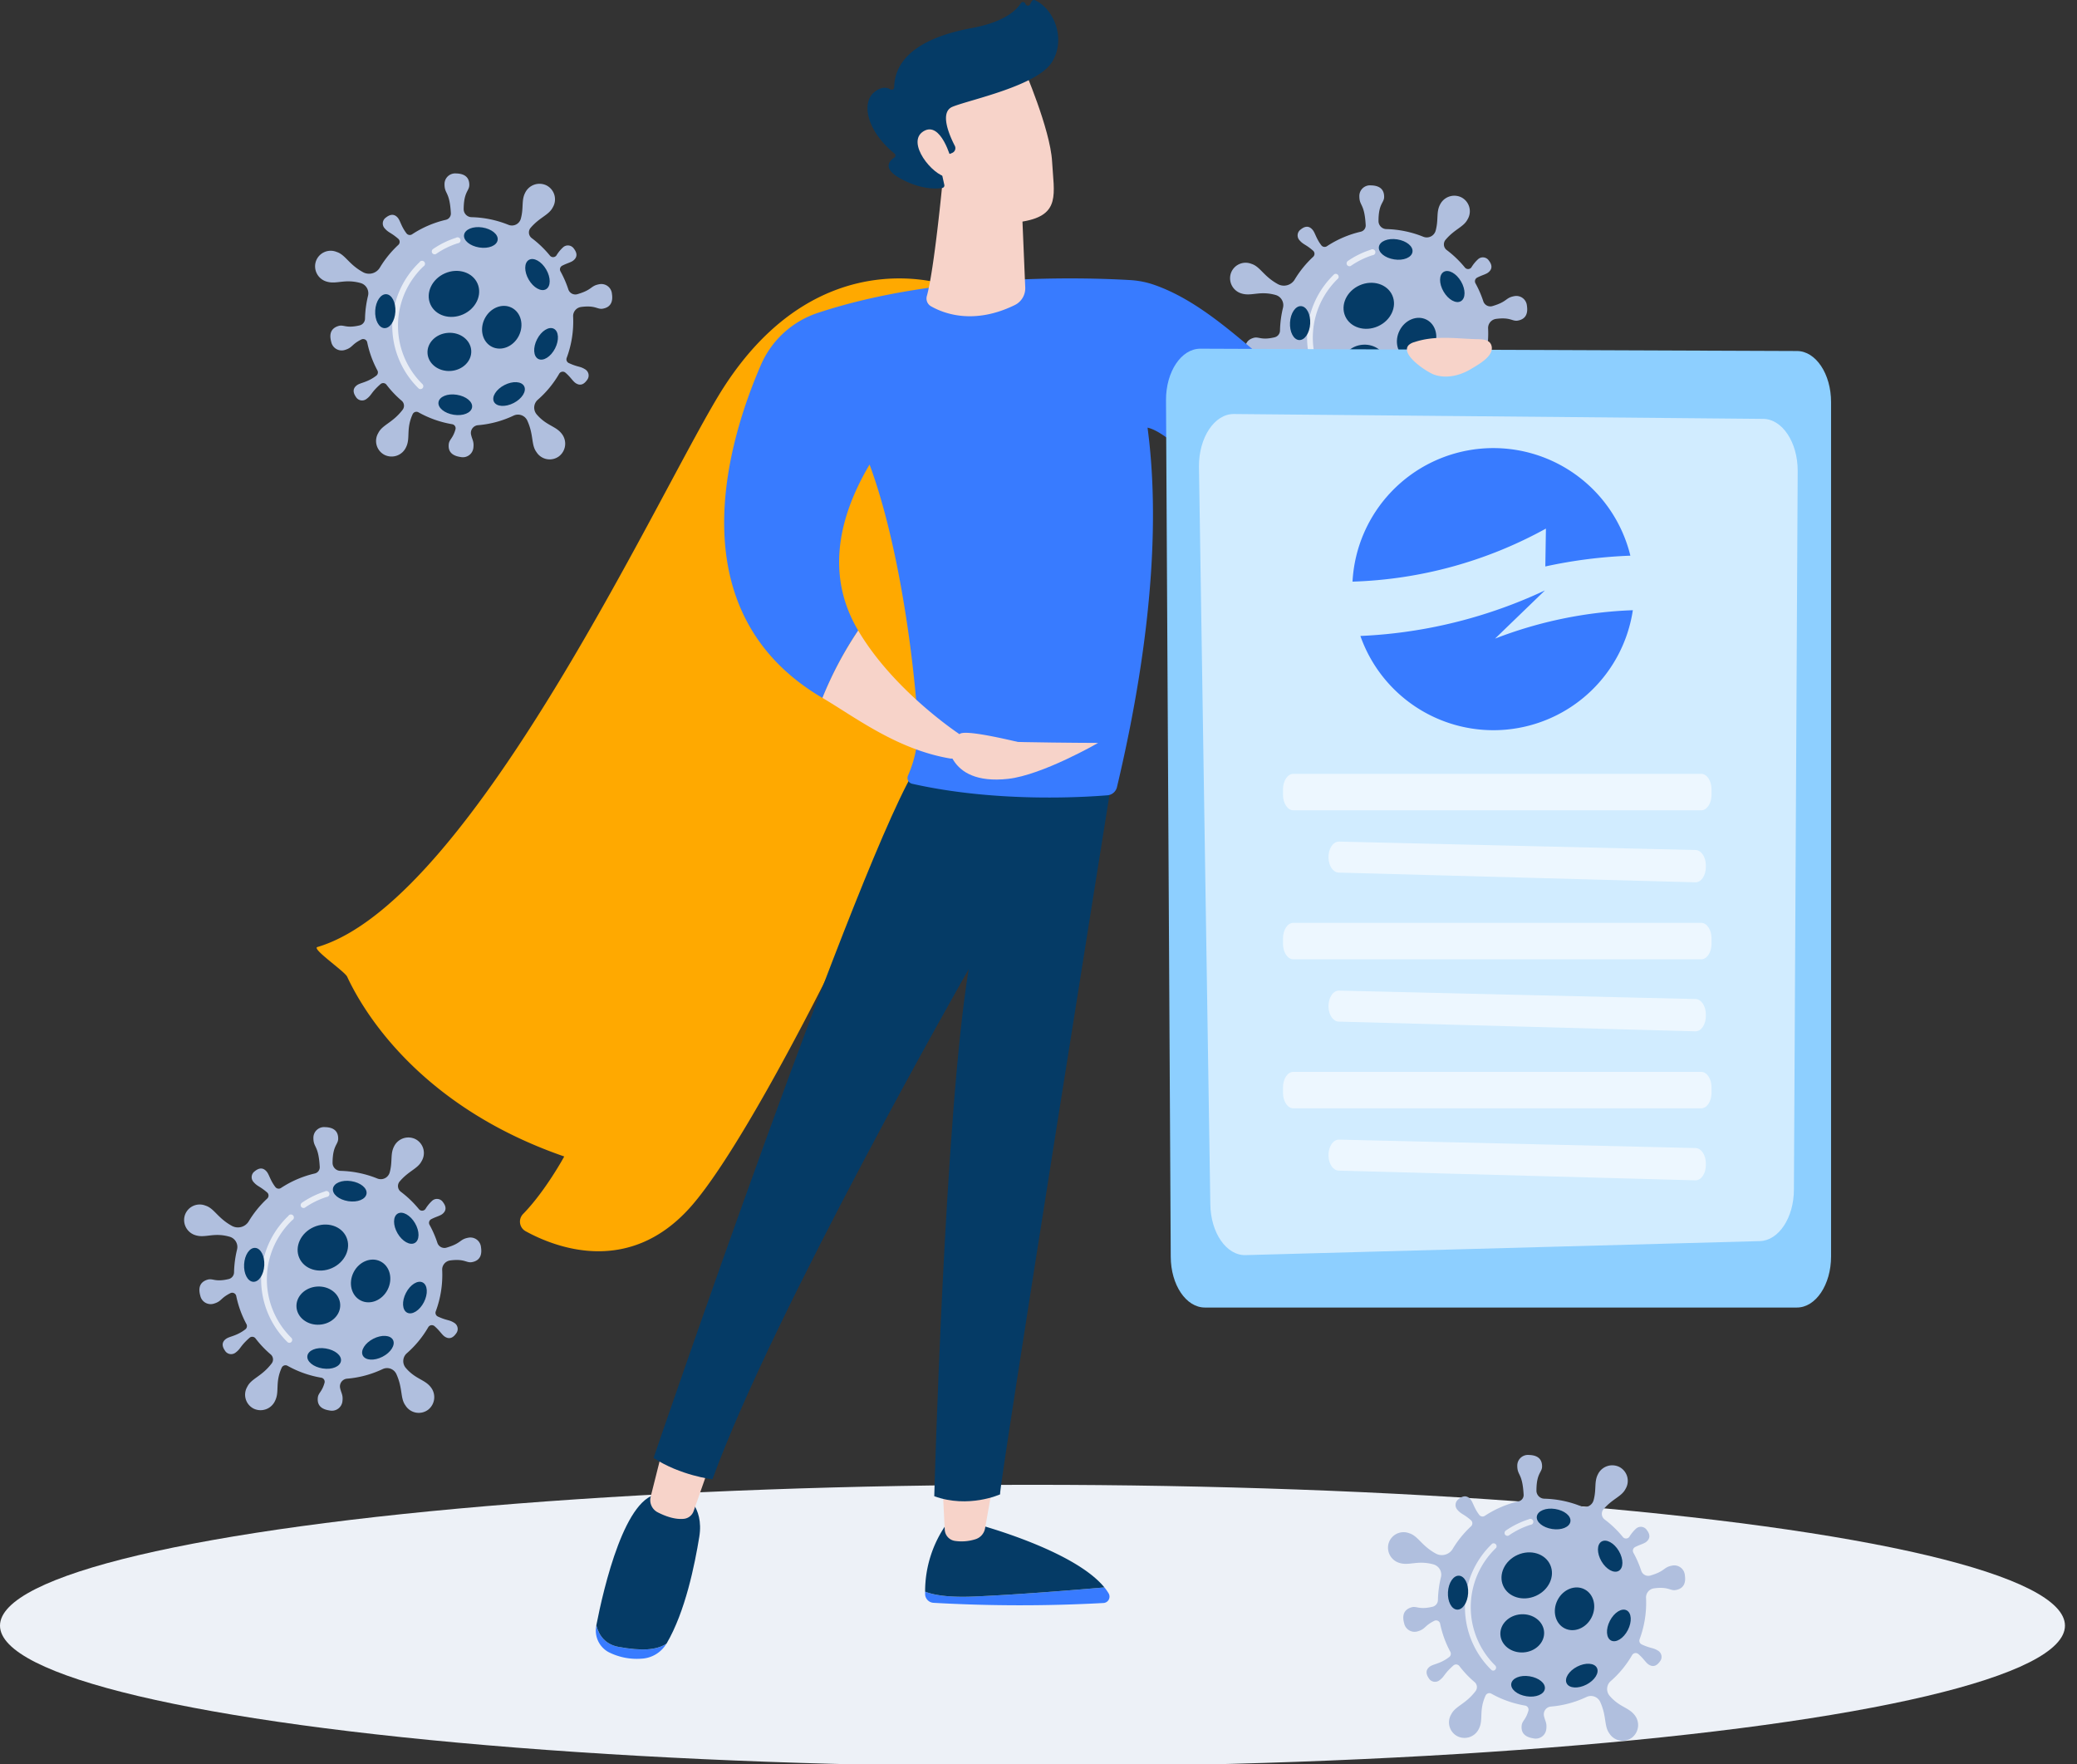 <svg id="Capa_1" data-name="Capa 1" xmlns="http://www.w3.org/2000/svg" viewBox="0 0 697 592"><rect x="0" y="0" width="697" height="592" fill="#333333" stroke="none"/><defs><style>.cls-1{fill:#edf1f7;}.cls-2{fill:#b0bfde;}.cls-3{opacity:0.7;}.cls-10,.cls-4{fill:#fff;}.cls-5{fill:#053b66;}.cls-6{fill:#ffa900;}.cls-7{fill:#387bff;}.cls-8{fill:#f7d3c9;}.cls-9{fill:#8dcfff;}.cls-10{opacity:0.6;}</style></defs><ellipse class="cls-1" cx="346.48" cy="545.47" rx="346.48" ry="47.26"/><path class="cls-2" d="M185.49,69.6a5.25,5.25,0,0,0-2.14-7.41,5.35,5.35,0,0,0-7.14,2.54c-1.29,2.54-.43,5-1.43,8.65a3.1,3.1,0,0,1-4.15,2.06,35.19,35.19,0,0,0-12.41-2.57,2.7,2.7,0,0,1-2.62-2.7c.05-6,1.91-6.06,1.89-8.14,0-3.13-2.39-3.79-4.43-3.83a3.57,3.57,0,0,0-3.89,3.61c0,3.44,1.72,2.28,2.13,9.72a2.15,2.15,0,0,1-1.66,2.22,35,35,0,0,0-11.36,4.87h0a1.39,1.39,0,0,1-1.87-.32c-1.81-2.36-2.07-4.27-2.95-5.27-1.39-1.59-2.89-.88-4,0a2.4,2.4,0,0,0-.4,3.55c1.37,1.59,2,1.32,4.6,3.55a1.38,1.38,0,0,1,0,2.05,35,35,0,0,0-6.17,7.59,4.23,4.23,0,0,1-5.65,1.57c-4.84-2.65-5.91-5.88-8.89-6.81a5.24,5.24,0,0,0-7,3.34,5.33,5.33,0,0,0,3.69,6.62c3.29,1,6-1,11.36.48a3.57,3.57,0,0,1,2.49,4.33,35.58,35.58,0,0,0-1,7.63,2.36,2.36,0,0,1-1.81,2.25c-4.62,1.1-5.29-.36-7.13.21-3,.93-2.94,3.39-2.39,5.35a3.57,3.57,0,0,0,4.58,2.68c2.66-.8,2.13-1.81,5.5-3.5a1.38,1.38,0,0,1,2,1,34.69,34.69,0,0,0,3.42,9.39,1.38,1.38,0,0,1-.38,1.74c-3,2.3-5.29,2.31-6.5,3.21-1.7,1.25-1.12,2.81-.34,3.93a2.41,2.41,0,0,0,3.51.7c1.87-1.36,1.43-2.07,4.73-5a1.38,1.38,0,0,1,2,.18,34.6,34.6,0,0,0,5.12,5.4,2.21,2.21,0,0,1,.33,3c-3.4,4.46-6.79,5-8.19,7.83a5.23,5.23,0,0,0,2.2,7.38,5.34,5.34,0,0,0,7.12-2.61c1.53-3.08-.08-6.08,2.22-11.09a1.39,1.39,0,0,1,1.93-.64,35.09,35.09,0,0,0,11.33,4,1.38,1.38,0,0,1,1.11,1.71c-.86,3.1-2.09,3.35-2.26,5-.33,3.11,1.95,4,4,4.3a3.56,3.56,0,0,0,4.27-3.14c.24-2.13-.38-2.57-.78-4.37a2.61,2.61,0,0,1,2.34-3.17,34.52,34.52,0,0,0,11.94-3.22,3.44,3.44,0,0,1,4.6,1.69c2.21,4.88,1.23,8.06,3.06,10.54a5.24,5.24,0,0,0,7.58,1.42,5.36,5.36,0,0,0,.93-7.53c-2-2.65-5.18-2.7-8.45-6.55a3.51,3.51,0,0,1,.36-4.86,34.5,34.5,0,0,0,7.21-8.75,1.38,1.38,0,0,1,2.09-.37c1.78,1.52,2.51,2.93,3.5,3.55,1.79,1.13,3,0,3.79-1.12a2.41,2.41,0,0,0-.63-3.52c-1.79-1.14-2.35-.67-5.52-2.13a1.38,1.38,0,0,1-.71-1.73,35.08,35.08,0,0,0,2.16-13.88,3.09,3.09,0,0,1,2.69-3.21c4.93-.65,5.41.93,7.33.56,3.08-.58,3.31-3,3-5a3.56,3.56,0,0,0-4.24-3.19c-3.07.56-2.17,1.83-7.38,3.35a2.49,2.49,0,0,1-3-1.59,35.43,35.43,0,0,0-2.65-6.09,1.38,1.38,0,0,1,.58-1.89c1.67-.86,3-1.12,3.77-1.77,1.64-1.33,1-2.85.16-3.94a2.41,2.41,0,0,0-3.54-.54,12.33,12.33,0,0,0-2.35,2.85,1.38,1.38,0,0,1-2.17,0,35.11,35.11,0,0,0-6.06-5.83,2.39,2.39,0,0,1-.35-3.54C181.22,72.82,184.18,72.17,185.49,69.6Z"/><g class="cls-3"><path class="cls-4" d="M141.17,130.56a.93.93,0,0,1-.73-.27A29.42,29.42,0,0,1,140.76,88a1,1,0,1,1,1.33,1.39,28,28,0,0,0-3.82,4.52,27.47,27.47,0,0,0,3.52,35,1,1,0,0,1,0,1.36A.93.93,0,0,1,141.17,130.56Z"/><path class="cls-4" d="M145.92,85.33a1,1,0,0,1-.86-.41,1,1,0,0,1,.25-1.35,29.18,29.18,0,0,1,7.7-3.78,1,1,0,1,1,.59,1.84,27.38,27.38,0,0,0-7.2,3.53A.87.87,0,0,1,145.92,85.33Z"/></g><path class="cls-5" d="M167,80.54c-.28,1.86-3,3-6.15,2.5s-5.4-2.37-5.12-4.22,3-3,6.15-2.5S167.29,78.69,167,80.54Z"/><ellipse class="cls-5" cx="129.3" cy="104.42" rx="5.7" ry="3.39" transform="translate(17.78 227.64) rotate(-86.78)"/><path class="cls-5" d="M158.42,136.67c-.28,1.86-3,3-6.15,2.5s-5.4-2.37-5.12-4.22,3-3,6.15-2.49S158.7,134.82,158.42,136.67Z"/><ellipse class="cls-5" cx="170.83" cy="132.21" rx="5.7" ry="3.39" transform="translate(-41.56 92.82) rotate(-27.23)"/><ellipse class="cls-5" cx="183.24" cy="115.36" rx="5.7" ry="3.39" transform="translate(-3.19 225.49) rotate(-62.76)"/><ellipse class="cls-5" cx="180.36" cy="92.11" rx="3.39" ry="5.7" transform="translate(-21.83 103.63) rotate(-30.31)"/><ellipse class="cls-5" cx="152.33" cy="98.62" rx="8.64" ry="7.53" transform="translate(-26.88 70.1) rotate(-23.88)"/><ellipse class="cls-5" cx="150.8" cy="118.09" rx="7.35" ry="6.41" transform="translate(-7.19 9.8) rotate(-3.64)"/><ellipse class="cls-5" cx="168.38" cy="109.8" rx="7.35" ry="6.41" transform="translate(-5.51 210.65) rotate(-63.22)"/><path class="cls-2" d="M141.49,389.6a5.25,5.25,0,0,0-2.14-7.41,5.35,5.35,0,0,0-7.14,2.54c-1.29,2.54-.43,5-1.43,8.65a3.1,3.1,0,0,1-4.15,2.06,35.19,35.19,0,0,0-12.41-2.57,2.7,2.7,0,0,1-2.62-2.7c.05-6,1.91-6.06,1.89-8.14,0-3.13-2.39-3.79-4.43-3.83a3.57,3.57,0,0,0-3.89,3.61c0,3.44,1.72,2.28,2.13,9.72a2.15,2.15,0,0,1-1.66,2.22,35,35,0,0,0-11.36,4.87h0a1.39,1.39,0,0,1-1.87-.32c-1.81-2.36-2.07-4.27-3-5.27-1.39-1.59-2.89-.88-3.95,0a2.4,2.4,0,0,0-.4,3.55c1.37,1.59,2,1.32,4.6,3.55a1.38,1.38,0,0,1,0,2.05,35,35,0,0,0-6.17,7.59,4.23,4.23,0,0,1-5.65,1.57c-4.84-2.65-5.91-5.88-8.89-6.81a5.24,5.24,0,0,0-6.95,3.34,5.33,5.33,0,0,0,3.69,6.62c3.29,1,6-1.05,11.36.48a3.57,3.57,0,0,1,2.49,4.33,35.58,35.58,0,0,0-1,7.63,2.36,2.36,0,0,1-1.81,2.25c-4.62,1.1-5.29-.36-7.13.21-3,.93-2.94,3.39-2.39,5.35a3.57,3.57,0,0,0,4.58,2.68c2.66-.8,2.13-1.81,5.5-3.5a1.38,1.38,0,0,1,2,1,34.69,34.69,0,0,0,3.42,9.39,1.38,1.38,0,0,1-.38,1.74c-3,2.3-5.29,2.31-6.5,3.21-1.7,1.25-1.12,2.81-.34,3.93a2.41,2.41,0,0,0,3.51.7c1.87-1.36,1.43-2.07,4.73-5a1.38,1.38,0,0,1,2,.18,34.6,34.6,0,0,0,5.12,5.4,2.21,2.21,0,0,1,.33,3c-3.4,4.46-6.79,5-8.19,7.83a5.23,5.23,0,0,0,2.2,7.38A5.34,5.34,0,0,0,92.32,470c1.53-3.08-.08-6.08,2.22-11.09a1.39,1.39,0,0,1,1.93-.64,35.09,35.09,0,0,0,11.33,4,1.38,1.38,0,0,1,1.11,1.71c-.86,3.1-2.09,3.35-2.26,5-.33,3.11,1.95,4,4,4.3a3.56,3.56,0,0,0,4.27-3.14c.24-2.13-.38-2.57-.78-4.37a2.61,2.61,0,0,1,2.34-3.17,34.52,34.52,0,0,0,11.94-3.22,3.44,3.44,0,0,1,4.6,1.69c2.21,4.88,1.23,8.06,3.06,10.54a5.24,5.24,0,0,0,7.58,1.42,5.36,5.36,0,0,0,.93-7.53c-2-2.65-5.18-2.7-8.45-6.55a3.51,3.51,0,0,1,.36-4.86,34.5,34.5,0,0,0,7.21-8.75,1.38,1.38,0,0,1,2.09-.37c1.78,1.52,2.51,2.93,3.5,3.55,1.79,1.13,3,0,3.79-1.12a2.41,2.41,0,0,0-.63-3.52c-1.79-1.14-2.35-.67-5.52-2.13a1.38,1.38,0,0,1-.71-1.73,35.08,35.08,0,0,0,2.16-13.88,3.09,3.09,0,0,1,2.69-3.21c4.93-.65,5.41.93,7.33.56,3.08-.58,3.31-3,3-5a3.56,3.56,0,0,0-4.24-3.19c-3.07.56-2.17,1.83-7.38,3.35a2.49,2.49,0,0,1-3-1.59,35.43,35.43,0,0,0-2.65-6.09,1.38,1.38,0,0,1,.58-1.89c1.67-.86,3-1.12,3.77-1.77,1.64-1.33,1-2.85.16-3.94a2.41,2.41,0,0,0-3.54-.54,12.33,12.33,0,0,0-2.35,2.85,1.38,1.38,0,0,1-2.17.05,35.11,35.11,0,0,0-6.06-5.83,2.39,2.39,0,0,1-.35-3.54C137.22,392.82,140.18,392.17,141.49,389.6Z"/><g class="cls-3"><path class="cls-4" d="M97.17,450.56a.93.93,0,0,1-.73-.27A29.42,29.42,0,0,1,96.76,408a1,1,0,1,1,1.33,1.39,28,28,0,0,0-3.82,4.52,27.47,27.47,0,0,0,3.52,35,1,1,0,0,1,0,1.36A.93.93,0,0,1,97.17,450.56Z"/><path class="cls-4" d="M101.92,405.33a1,1,0,0,1-.86-.41,1,1,0,0,1,.25-1.35,29.18,29.18,0,0,1,7.7-3.78,1,1,0,1,1,.59,1.84,27.38,27.38,0,0,0-7.2,3.53A.87.87,0,0,1,101.92,405.33Z"/></g><path class="cls-5" d="M123,400.54c-.28,1.86-3,3-6.15,2.5s-5.4-2.37-5.12-4.22,3-3,6.15-2.5S123.29,398.69,123,400.54Z"/><ellipse class="cls-5" cx="85.3" cy="424.42" rx="5.7" ry="3.39" transform="translate(-343.24 485.73) rotate(-86.78)"/><path class="cls-5" d="M114.42,456.67c-.28,1.86-3,3-6.15,2.5s-5.4-2.37-5.12-4.22,3-3,6.15-2.49S114.7,454.82,114.42,456.67Z"/><ellipse class="cls-5" cx="126.83" cy="452.21" rx="5.7" ry="3.39" transform="translate(-192.87 108.16) rotate(-27.23)"/><ellipse class="cls-5" cx="139.24" cy="435.36" rx="5.7" ry="3.39" transform="translate(-311.57 359.91) rotate(-62.76)"/><ellipse class="cls-5" cx="136.36" cy="412.11" rx="3.39" ry="5.7" transform="translate(-189.36 125.17) rotate(-30.31)"/><ellipse class="cls-5" cx="108.33" cy="418.62" rx="8.64" ry="7.53" transform="translate(-160.18 79.68) rotate(-23.88)"/><ellipse class="cls-5" cx="106.8" cy="438.09" rx="7.35" ry="6.41" transform="translate(-27.57 7.66) rotate(-3.64)"/><ellipse class="cls-5" cx="124.38" cy="429.8" rx="7.35" ry="6.41" transform="translate(-315.37 347.2) rotate(-63.22)"/><path class="cls-2" d="M545.49,499.6a5.25,5.25,0,0,0-2.14-7.41,5.35,5.35,0,0,0-7.14,2.54c-1.29,2.54-.43,5-1.43,8.65a3.1,3.1,0,0,1-4.15,2.06,35.19,35.19,0,0,0-12.41-2.57,2.7,2.7,0,0,1-2.62-2.7c0-6,1.91-6.06,1.89-8.14,0-3.13-2.39-3.79-4.43-3.83a3.57,3.57,0,0,0-3.89,3.61c0,3.44,1.72,2.28,2.13,9.72a2.15,2.15,0,0,1-1.66,2.22,35,35,0,0,0-11.36,4.87h0a1.39,1.39,0,0,1-1.87-.32c-1.81-2.36-2.07-4.27-3-5.27-1.39-1.59-2.89-.88-3.95,0a2.4,2.4,0,0,0-.4,3.55c1.37,1.59,2.05,1.32,4.6,3.55a1.38,1.38,0,0,1,0,2,35,35,0,0,0-6.17,7.59,4.23,4.23,0,0,1-5.65,1.57c-4.84-2.65-5.91-5.88-8.89-6.81a5.24,5.24,0,0,0-6.95,3.34,5.33,5.33,0,0,0,3.69,6.62c3.29,1,6-1,11.36.48a3.57,3.57,0,0,1,2.49,4.33,35.58,35.58,0,0,0-1,7.63,2.36,2.36,0,0,1-1.81,2.25c-4.62,1.1-5.29-.36-7.13.21-3,.93-2.94,3.39-2.39,5.35a3.57,3.57,0,0,0,4.58,2.68c2.66-.8,2.13-1.81,5.5-3.5a1.38,1.38,0,0,1,2,1,34.69,34.69,0,0,0,3.42,9.39,1.38,1.38,0,0,1-.38,1.74c-3,2.3-5.29,2.31-6.5,3.21-1.7,1.25-1.12,2.81-.34,3.93a2.41,2.41,0,0,0,3.51.7c1.87-1.36,1.43-2.07,4.73-5a1.38,1.38,0,0,1,2,.18,34.6,34.6,0,0,0,5.12,5.4,2.21,2.21,0,0,1,.33,3c-3.4,4.46-6.79,5-8.19,7.83a5.23,5.23,0,0,0,2.2,7.38,5.34,5.34,0,0,0,7.12-2.61c1.53-3.08-.08-6.08,2.22-11.09a1.39,1.39,0,0,1,1.93-.64,35.09,35.09,0,0,0,11.33,4,1.38,1.38,0,0,1,1.11,1.71c-.86,3.1-2.09,3.35-2.26,5-.33,3.11,2,4,4,4.3a3.56,3.56,0,0,0,4.27-3.14c.24-2.13-.38-2.57-.78-4.37a2.61,2.61,0,0,1,2.34-3.17,34.52,34.52,0,0,0,11.94-3.22,3.44,3.44,0,0,1,4.6,1.69c2.21,4.88,1.23,8.06,3.06,10.54a5.24,5.24,0,0,0,7.58,1.42,5.36,5.36,0,0,0,.93-7.53c-2-2.65-5.18-2.7-8.45-6.55a3.51,3.51,0,0,1,.36-4.86,34.5,34.5,0,0,0,7.21-8.75,1.38,1.38,0,0,1,2.09-.37c1.78,1.52,2.51,2.93,3.5,3.55,1.79,1.13,3,0,3.79-1.12a2.41,2.41,0,0,0-.63-3.52c-1.79-1.14-2.35-.67-5.52-2.13a1.38,1.38,0,0,1-.71-1.73,35.08,35.08,0,0,0,2.16-13.88,3.09,3.09,0,0,1,2.69-3.21c4.93-.65,5.41.93,7.33.56,3.08-.58,3.31-3,3-5a3.56,3.56,0,0,0-4.24-3.19c-3.07.56-2.17,1.83-7.38,3.35a2.49,2.49,0,0,1-3-1.59,35.43,35.43,0,0,0-2.65-6.09,1.38,1.38,0,0,1,.58-1.89c1.67-.86,3-1.12,3.77-1.77,1.64-1.33,1-2.85.16-3.94a2.41,2.41,0,0,0-3.54-.54,12.33,12.33,0,0,0-2.35,2.85,1.38,1.38,0,0,1-2.17,0,35.11,35.11,0,0,0-6.06-5.83,2.39,2.39,0,0,1-.35-3.54C541.22,502.82,544.18,502.17,545.49,499.6Z"/><g class="cls-3"><path class="cls-4" d="M501.17,560.56a.93.93,0,0,1-.73-.27,29.42,29.42,0,0,1,.32-42.33,1,1,0,0,1,1.33,1.39,28,28,0,0,0-3.82,4.52,27.47,27.47,0,0,0,3.52,35,1,1,0,0,1,0,1.36A.93.93,0,0,1,501.17,560.56Z"/><path class="cls-4" d="M505.92,515.33a1,1,0,0,1-.86-.41,1,1,0,0,1,.25-1.35,29.18,29.18,0,0,1,7.7-3.78,1,1,0,1,1,.59,1.84,27.38,27.38,0,0,0-7.2,3.53A.87.87,0,0,1,505.92,515.33Z"/></g><path class="cls-5" d="M527,510.54c-.28,1.86-3,3-6.15,2.5s-5.4-2.37-5.12-4.22,3-3,6.15-2.5S527.29,508.69,527,510.54Z"/><ellipse class="cls-5" cx="489.3" cy="534.42" rx="5.7" ry="3.39" transform="translate(-71.77 992.91) rotate(-86.78)"/><path class="cls-5" d="M518.42,566.67c-.28,1.86-3,3-6.15,2.5s-5.4-2.37-5.12-4.22,3-3,6.15-2.49S518.7,564.82,518.42,566.67Z"/><ellipse class="cls-5" cx="530.83" cy="562.21" rx="5.7" ry="3.39" transform="translate(-198.43 305.22) rotate(-27.23)"/><ellipse class="cls-5" cx="543.24" cy="545.36" rx="5.7" ry="3.39" transform="translate(-190.27 778.77) rotate(-62.76)"/><ellipse class="cls-5" cx="540.36" cy="522.11" rx="3.39" ry="5.7" transform="translate(-189.65 344.13) rotate(-30.31)"/><ellipse class="cls-5" cx="512.33" cy="528.62" rx="8.64" ry="7.53" transform="translate(-170.13 252.64) rotate(-23.88)"/><ellipse class="cls-5" cx="510.8" cy="548.09" rx="7.35" ry="6.41" transform="translate(-33.73 33.5) rotate(-3.64)"/><ellipse class="cls-5" cx="528.38" cy="539.8" rx="7.35" ry="6.41" transform="translate(-191.59 768.31) rotate(-63.22)"/><path class="cls-2" d="M492.49,73.6a5.25,5.25,0,0,0-2.14-7.41,5.35,5.35,0,0,0-7.14,2.54c-1.29,2.54-.43,5-1.43,8.65a3.1,3.1,0,0,1-4.15,2.06,35.19,35.19,0,0,0-12.41-2.57,2.7,2.7,0,0,1-2.62-2.7c0-6,1.91-6.06,1.89-8.14,0-3.13-2.39-3.79-4.43-3.83a3.57,3.57,0,0,0-3.89,3.61c0,3.44,1.72,2.28,2.13,9.72a2.15,2.15,0,0,1-1.66,2.22,35,35,0,0,0-11.36,4.87h0a1.39,1.39,0,0,1-1.87-.32c-1.81-2.36-2.07-4.27-3-5.27-1.39-1.59-2.89-.88-3.95,0a2.4,2.4,0,0,0-.4,3.55c1.37,1.59,2.05,1.32,4.6,3.55a1.38,1.38,0,0,1,0,2.05,35,35,0,0,0-6.17,7.59,4.23,4.23,0,0,1-5.65,1.57c-4.84-2.65-5.91-5.88-8.89-6.81a5.24,5.24,0,0,0-6.95,3.34,5.33,5.33,0,0,0,3.69,6.62c3.29,1,6-1,11.36.48a3.57,3.57,0,0,1,2.49,4.33,35.58,35.58,0,0,0-1,7.63,2.36,2.36,0,0,1-1.81,2.25c-4.62,1.1-5.29-.36-7.13.21-3,.93-2.94,3.39-2.39,5.35a3.57,3.57,0,0,0,4.58,2.68c2.66-.8,2.13-1.81,5.5-3.5a1.38,1.38,0,0,1,2,1,34.69,34.69,0,0,0,3.42,9.39,1.38,1.38,0,0,1-.38,1.74c-3,2.3-5.29,2.31-6.5,3.21-1.7,1.25-1.12,2.81-.34,3.93a2.41,2.41,0,0,0,3.51.7c1.87-1.36,1.43-2.07,4.73-5a1.38,1.38,0,0,1,2,.18,34.6,34.6,0,0,0,5.12,5.4,2.21,2.21,0,0,1,.33,3c-3.4,4.46-6.79,5-8.19,7.83a5.23,5.23,0,0,0,2.2,7.38,5.34,5.34,0,0,0,7.12-2.61c1.53-3.08-.08-6.08,2.22-11.09a1.39,1.39,0,0,1,1.93-.64,35.09,35.09,0,0,0,11.33,4,1.38,1.38,0,0,1,1.11,1.71c-.86,3.1-2.09,3.35-2.26,5-.33,3.11,2,4,4,4.3a3.56,3.56,0,0,0,4.27-3.14c.24-2.13-.38-2.57-.78-4.37a2.61,2.61,0,0,1,2.34-3.17,34.52,34.52,0,0,0,11.94-3.22,3.44,3.44,0,0,1,4.6,1.69c2.21,4.88,1.23,8.06,3.06,10.54a5.24,5.24,0,0,0,7.58,1.42,5.36,5.36,0,0,0,.93-7.53c-2-2.65-5.18-2.7-8.45-6.55a3.51,3.51,0,0,1,.36-4.86,34.5,34.5,0,0,0,7.21-8.75,1.38,1.38,0,0,1,2.09-.37c1.78,1.52,2.51,2.93,3.5,3.55,1.79,1.13,3,0,3.79-1.12a2.41,2.41,0,0,0-.63-3.52c-1.79-1.14-2.35-.67-5.52-2.13a1.38,1.38,0,0,1-.71-1.73,35.08,35.08,0,0,0,2.16-13.88,3.09,3.09,0,0,1,2.69-3.21c4.93-.65,5.41.93,7.33.56,3.08-.58,3.31-3,3-5a3.56,3.56,0,0,0-4.24-3.19c-3.07.56-2.17,1.83-7.38,3.35a2.49,2.49,0,0,1-3-1.59,35.43,35.43,0,0,0-2.65-6.09,1.38,1.38,0,0,1,.58-1.89c1.67-.86,3-1.12,3.77-1.77,1.64-1.33,1-2.85.16-3.94a2.41,2.41,0,0,0-3.54-.54,12.33,12.33,0,0,0-2.35,2.85,1.38,1.38,0,0,1-2.17,0,35.11,35.11,0,0,0-6.06-5.83,2.39,2.39,0,0,1-.35-3.54C488.22,76.82,491.18,76.17,492.49,73.6Z"/><g class="cls-3"><path class="cls-4" d="M448.17,134.56a.93.93,0,0,1-.73-.27A29.42,29.42,0,0,1,447.76,92a1,1,0,0,1,1.33,1.39,28,28,0,0,0-3.82,4.52,27.47,27.47,0,0,0,3.52,35,1,1,0,0,1,0,1.36A.93.93,0,0,1,448.17,134.56Z"/><path class="cls-4" d="M452.92,89.33a1,1,0,0,1-.86-.41,1,1,0,0,1,.25-1.35,29.18,29.18,0,0,1,7.7-3.78,1,1,0,1,1,.59,1.84,27.38,27.38,0,0,0-7.2,3.53A.87.87,0,0,1,452.92,89.33Z"/></g><path class="cls-5" d="M474,84.54c-.28,1.86-3,3-6.15,2.5s-5.4-2.37-5.12-4.22,3-3,6.15-2.5S474.29,82.69,474,84.54Z"/><ellipse class="cls-5" cx="436.3" cy="108.42" rx="5.7" ry="3.39" transform="translate(303.53 537.93) rotate(-86.78)"/><path class="cls-5" d="M465.42,140.67c-.28,1.86-3,3-6.15,2.5s-5.4-2.37-5.12-4.22,3-3,6.15-2.49S465.7,138.82,465.42,140.67Z"/><ellipse class="cls-5" cx="477.83" cy="136.21" rx="5.7" ry="3.39" transform="translate(-9.36 233.75) rotate(-27.23)"/><ellipse class="cls-5" cx="490.24" cy="119.36" rx="5.7" ry="3.39" transform="translate(159.75 500.62) rotate(-62.76)"/><ellipse class="cls-5" cx="487.36" cy="96.11" rx="3.39" ry="5.7" transform="translate(18.12 259.13) rotate(-30.31)"/><ellipse class="cls-5" cx="459.33" cy="102.62" rx="8.64" ry="7.53" transform="translate(-2.22 194.72) rotate(-23.88)"/><ellipse class="cls-5" cx="457.8" cy="122.09" rx="7.35" ry="6.41" transform="translate(-6.82 29.28) rotate(-3.64)"/><ellipse class="cls-5" cx="475.38" cy="113.8" rx="7.35" ry="6.41" transform="translate(159.6 486.93) rotate(-63.22)"/><path class="cls-6" d="M175.53,407.35a3.67,3.67,0,0,0,.87,5.78c9.77,5.36,34.33,15.1,55-7.77,26.51-29.29,91.07-165.94,99-201s38.08-89.15,54.62-95.53-35.07-2.75-49.44-2.51-24.72-6.87-16.17-10.14c0,0-43.7-17.06-76.48,33.68-19.8,30.67-83.57,172.36-136.43,187.91-2,.58,9.13,8.11,10,9.95,5.1,11,23.8,43.36,72.84,60.32C189.39,388,183,399.71,175.53,407.35Z"/><path class="cls-7" d="M370.62,532.64c-10.61.92-29,2.41-43.53,3.05-8.73.38-13.75-.48-16.64-1.63,0,.32,0,.63,0,.92a3,3,0,0,0,2.85,2.83,511,511,0,0,0,57,.06,2.14,2.14,0,0,0,1.74-3.21A16.76,16.76,0,0,0,370.62,532.64Z"/><path class="cls-5" d="M327.09,535.69c14.51-.64,32.92-2.13,43.53-3.05-10.43-12.8-43.53-21.42-43.53-21.42h-9.35a39.21,39.21,0,0,0-7.29,22.84C313.34,535.21,318.36,536.07,327.09,535.69Z"/><path class="cls-8" d="M316.17,496l.87,17.31a4,4,0,0,0,3.38,3.72,15.37,15.37,0,0,0,7-.58,4.69,4.69,0,0,0,3.14-3.6l3-16.85Z"/><path class="cls-7" d="M207.66,552.61c-4.6-.83-6.68-3.92-7.55-7.22l0,.09a8.23,8.23,0,0,0,4,8.81,20.93,20.93,0,0,0,11.15,2.26,10.32,10.32,0,0,0,8.36-5l0,0C220.2,553.73,215.33,554,207.66,552.61Z"/><path class="cls-5" d="M229.35,501.29h-7.71c-11.75-.31-19.12,31.71-21.53,44.1.87,3.3,2.95,6.39,7.55,7.22,7.67,1.38,12.54,1.12,16-1.09,6.35-10.79,9.49-26.6,11-35.82C236.38,505.21,229.35,501.29,229.35,501.29Z"/><path class="cls-8" d="M222.63,485.22l-4.28,17a4.61,4.61,0,0,0,2.4,5.24c2.4,1.23,5.77,2.52,8.87,2.15a3.89,3.89,0,0,0,3.15-2.58l6.28-17.91Z"/><path class="cls-5" d="M373.23,261S335,500.11,335.6,501.42c0,0-10.57,4.81-22.08.62,0,0,3.46-127.85,11.56-176.86,0,0-65.29,114.26-86,171.2,0,0-10.81-1.29-19.76-7.18,0,0,70.3-205.68,89.06-233.07Z"/><path class="cls-7" d="M450.43,160.54c-2.75-18.21,5.2-24,1.28-29.24-16.93,7.64-36.4-26-64.43-35.74a29.64,29.64,0,0,0-8-1.58c-14.92-.88-64.11-2.48-104.81,11a31.59,31.59,0,0,0-19.08,17.37c-11,25.27-28.84,82.81,20.65,111.86A122.56,122.56,0,0,1,288,211.58c-8-13.45-10.33-31.8,3.81-55.71,10.31,27.84,15.15,68.47,16.16,86.45a38.55,38.55,0,0,1-3,17.29l-.25.6a2,2,0,0,0,1.44,2.79c27.86,6.26,56.83,4.56,65.49,3.85a3.58,3.58,0,0,0,3.18-2.73c13.55-57.08,13.58-96,10.26-120.63C397.69,146.32,419.62,183.47,450.43,160.54Z"/><path class="cls-7" d="M375.19,108.81s6.63,10.45,9.89,35.08Z"/><path class="cls-8" d="M316.33,60.72s-2.82,29.8-5.3,38.62a3,3,0,0,0,1.42,3.44c4.21,2.4,14.31,6.33,28.13-.44a6.27,6.27,0,0,0,3.47-5.9l-1.21-28.8Z"/><path class="cls-8" d="M343.45,22.6s9,20.71,9.61,31.58S356,72.1,343.45,74.29s-23.16-4.07-28.89-14.9c0,0-9-16.68-7-23.51S343.45,22.6,343.45,22.6Z"/><path class="cls-5" d="M318.85,51.61l.72-.32a1.72,1.72,0,0,0,.84-2.37c-1.77-3.42-5.23-11.27-.76-13.1,5.75-2.36,28.53-7,33.44-15.09,4.73-7.77.54-17.8-5.75-20.65a.86.86,0,0,0-1.13.37l-.53,1a.85.85,0,0,1-1.57-.16h0a.85.85,0,0,0-1.54-.22c-1.51,2.42-5.59,6.34-16.5,8.35-15.5,2.86-25.75,9.14-26,19.85a.86.86,0,0,1-1.33.71c-1.14-.7-3-1-5.42,1-4.26,3.58-2.52,12.87,6.82,20.51a.84.84,0,0,1,0,1.36c-1.69,1.1-4.22,3.73,2.32,7.22,6.76,3.61,11.81,3.32,13.75,3a.85.85,0,0,0,.69-1l-2.07-9.42a.84.84,0,0,1,.83-1Z"/><path class="cls-8" d="M319.24,53.59s-3.44-13.22-9.37-9.52,3.08,14.82,7.85,15.32Z"/><path class="cls-8" d="M319,254.53l40.68-.89s-35.48-10-37.68-7.29c0,0-22-14.45-34-34.77A122.56,122.56,0,0,0,276,234.18C286.82,240.52,301,251.53,319,254.53Z"/><path class="cls-8" d="M317.84,247.48s-.84,16.21,20.44,13.86c11.56-1.28,30.23-12.06,30.23-12.06S319.85,249.15,317.84,247.48Z"/><path class="cls-9" d="M404.35,438.73H603c6.34,0,11.47-7.68,11.47-17.14V134.92c0-9.45-5.11-17.12-11.44-17.14L402.79,117c-6.37,0-11.53,7.71-11.5,17.23l1.59,287.47C392.91,431.11,398,438.73,404.35,438.73Z"/><path class="cls-10" d="M414.08,138.92l177.62,1.63c6.42.06,11.6,7.88,11.57,17.48L602,399.13c0,9.45-5.1,17.14-11.43,17.31L418,421.14c-6.44.18-11.75-7.51-11.84-17.14l-3.81-247.45C402.28,146.81,407.56,138.86,414.08,138.92Z"/><path class="cls-10" d="M430.55,264.85v1.83c0,2.88,1.55,5.21,3.48,5.21H570.88c1.92,0,3.48-2.33,3.48-5.21v-1.83c0-2.87-1.56-5.2-3.48-5.2H434C432.1,259.65,430.55,262,430.55,264.85Z"/><path class="cls-10" d="M445.82,287.87h0c.09,2.73,1.58,4.87,3.41,4.92l119.68,3.26c2,.06,3.55-2.29,3.55-5.2v-.42c0-2.84-1.53-5.16-3.43-5.21l-119.68-2.83C447.33,282.34,445.71,284.86,445.82,287.87Z"/><path class="cls-10" d="M430.55,314.85v1.83c0,2.88,1.55,5.21,3.48,5.21H570.88c1.92,0,3.48-2.33,3.48-5.21v-1.83c0-2.87-1.56-5.2-3.48-5.2H434C432.1,309.65,430.55,312,430.55,314.85Z"/><path class="cls-10" d="M445.82,337.87h0c.09,2.73,1.58,4.87,3.41,4.92l119.68,3.26c2,.06,3.55-2.29,3.55-5.2v-.42c0-2.84-1.53-5.16-3.43-5.21l-119.68-2.83C447.33,332.34,445.71,334.86,445.82,337.87Z"/><path class="cls-10" d="M430.55,364.85v1.83c0,2.88,1.55,5.21,3.48,5.21H570.88c1.92,0,3.48-2.33,3.48-5.21v-1.83c0-2.87-1.56-5.2-3.48-5.2H434C432.1,359.65,430.55,362,430.55,364.85Z"/><path class="cls-10" d="M445.82,387.87h0c.09,2.73,1.58,4.87,3.41,4.92l119.68,3.26c2,.06,3.55-2.29,3.55-5.2v-.42c0-2.84-1.53-5.16-3.43-5.21l-119.68-2.83C447.33,382.34,445.71,384.86,445.82,387.87Z"/><path class="cls-8" d="M493.63,123.82c-3.68,2.22-8.3,3.32-12.36,1.89-2.37-.83-11.53-6.78-8.54-9.92a4.5,4.5,0,0,1,1.91-1c6.76-2.26,13.37-1.24,20.37-1,2,.06,5.06-.15,5.57,2.46C501.24,119.61,496,122.38,493.63,123.82Z"/><g id="Group"><path id="Shape" class="cls-7" d="M547.12,186.45h0a47.33,47.33,0,0,0-93.24,8.71h0a143.39,143.39,0,0,0,64.9-17.8l-.2,12.71A161.84,161.84,0,0,1,547.12,186.45Z"/><path id="Shape-2" data-name="Shape" class="cls-7" d="M547.94,204.75a141.91,141.91,0,0,0-46.23,9.53l16.74-16.17a161.14,161.14,0,0,1-16.59,6.71v0h0a161.81,161.81,0,0,1-45.34,8.57s0,0,0,0v0a47.32,47.32,0,0,0,91.43-8.64Z"/></g></svg>